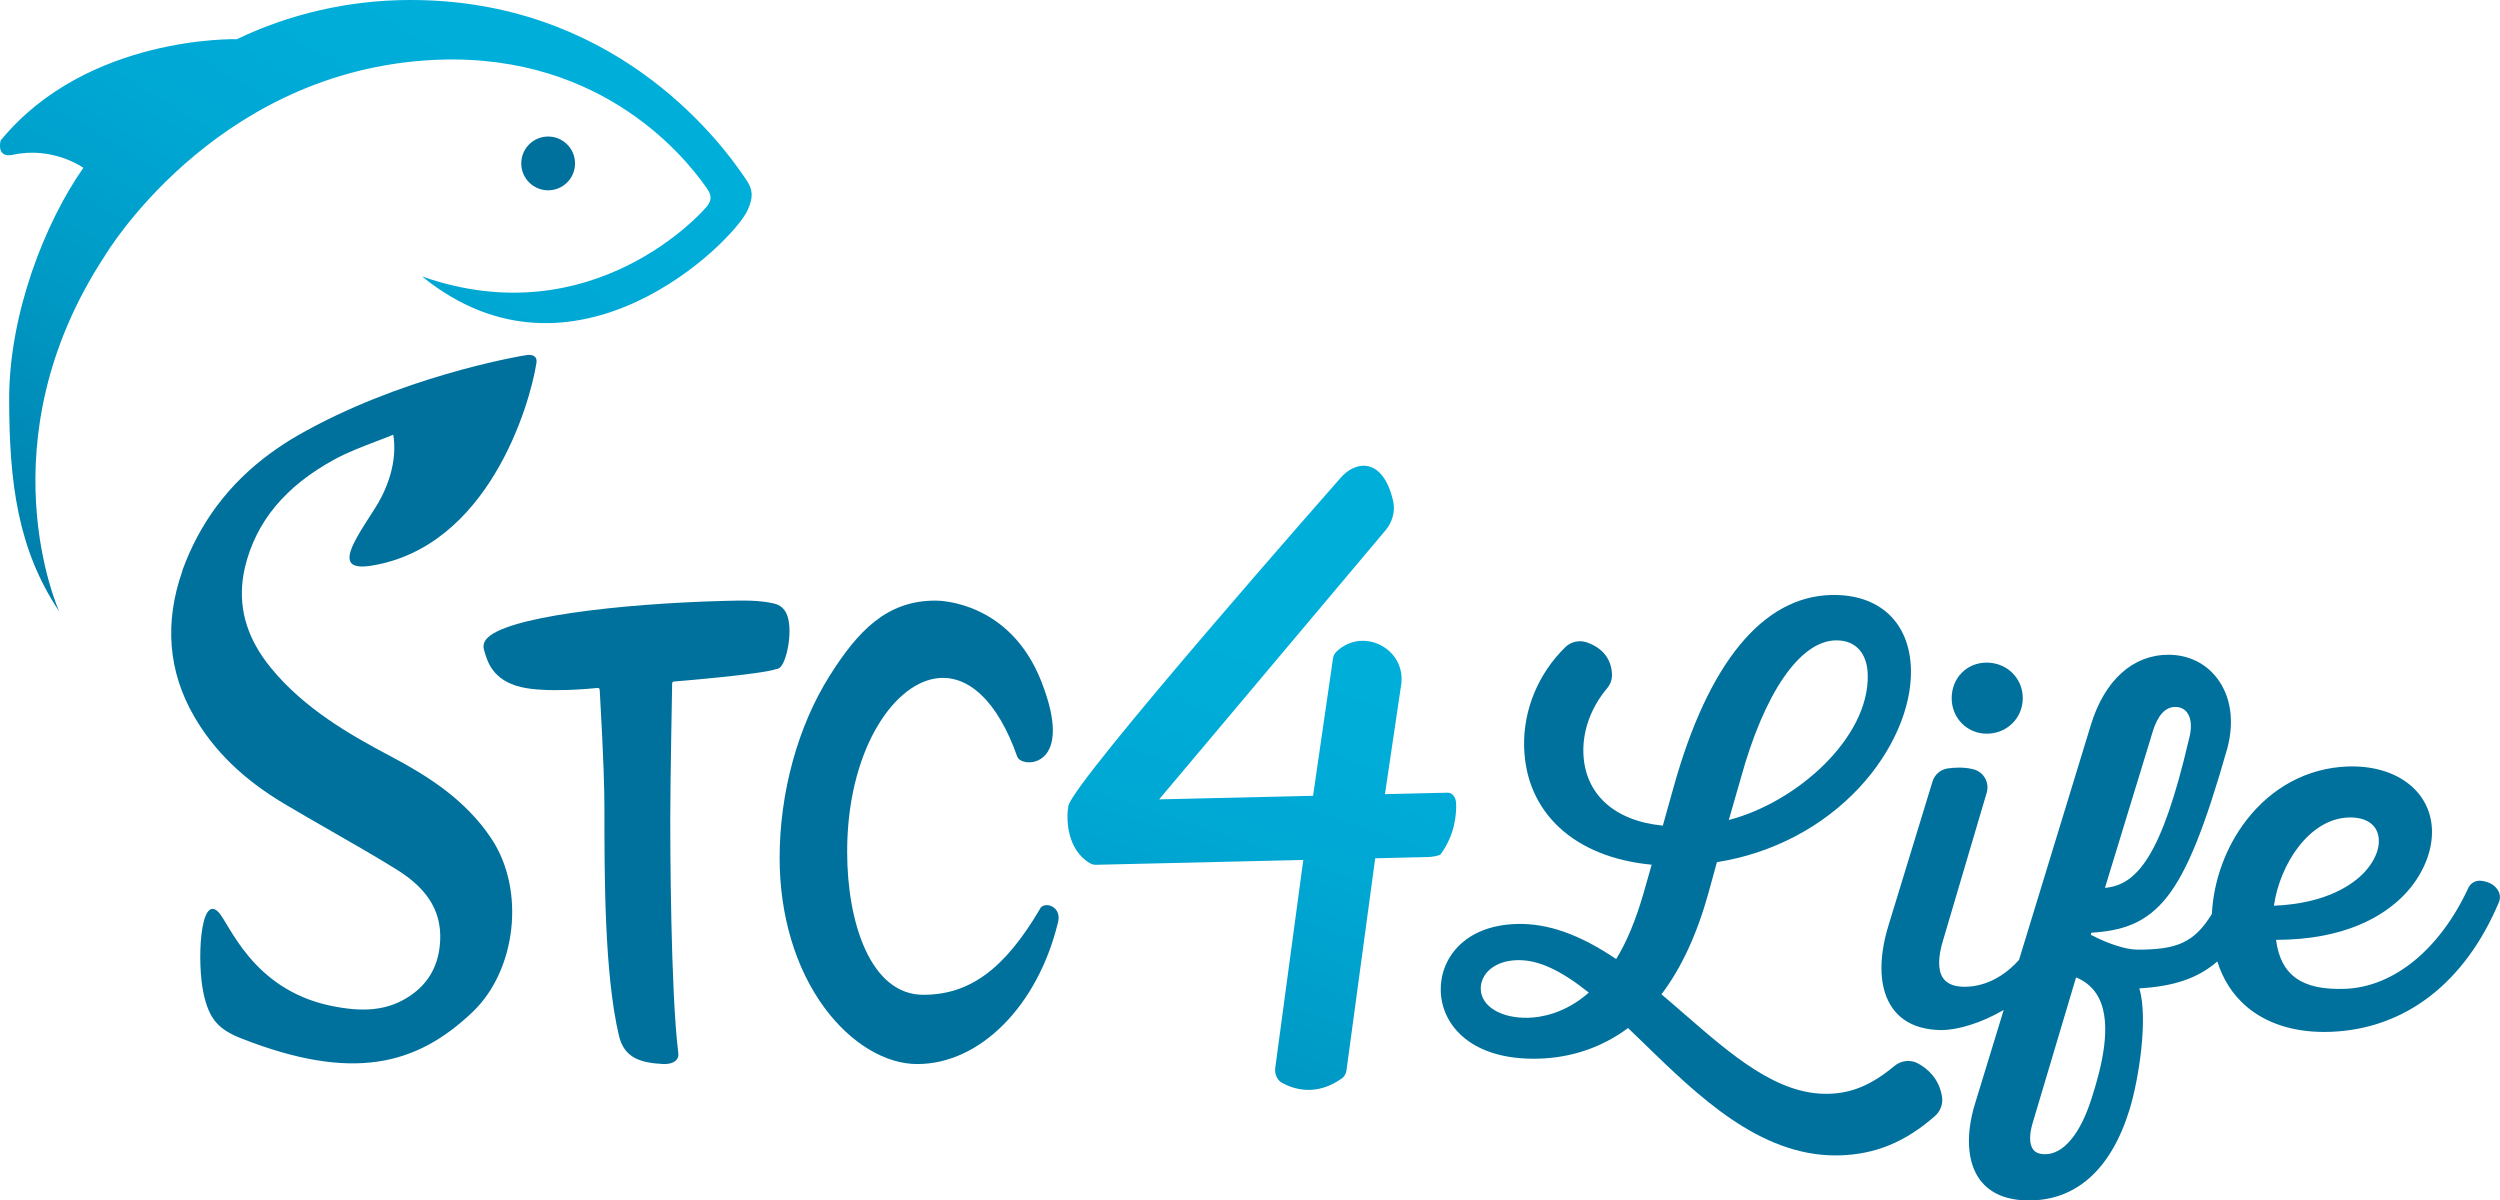 <?xml version="1.0" encoding="UTF-8"?>
<svg id="Layer_2" data-name="Layer 2" xmlns="http://www.w3.org/2000/svg" xmlns:xlink="http://www.w3.org/1999/xlink" viewBox="0 0 832.99 400">
  <defs>
    <style>
      .cls-1 {
        fill: url(#New_Gradient_Swatch_2-2);
      }

      .cls-2 {
        fill: url(#New_Gradient_Swatch_2);
      }

      .cls-3 {
        fill: #00719d;
      }
    </style>
    <linearGradient id="New_Gradient_Swatch_2" data-name="New Gradient Swatch 2" x1="200.61" y1="-69.13" x2="18.17" y2="237.43" gradientUnits="userSpaceOnUse">
      <stop offset=".27" stop-color="#00aeda"/>
      <stop offset=".45" stop-color="#00a8d4"/>
      <stop offset=".65" stop-color="#009ac6"/>
      <stop offset=".87" stop-color="#0082ae"/>
      <stop offset="1" stop-color="#00719d"/>
    </linearGradient>
    <linearGradient id="New_Gradient_Swatch_2-2" data-name="New Gradient Swatch 2" x1="465.61" y1="138.13" x2="359.35" y2="451.27" xlink:href="#New_Gradient_Swatch_2"/>
  </defs>
  <g id="Layer_1-2" data-name="Layer 1">
    <g>
      <path class="cls-3" d="M109.99,335.06c11.29,2.42,19.44,1.58,26.54-3.19,5.91-3.97,9.17-9.39,9.98-16.56,1.2-10.64-3.36-18.77-14.36-25.59-7.16-4.44-14.6-8.7-21.79-12.82-5.19-2.97-10.55-6.04-15.77-9.16-13.48-8.04-23.26-17.54-29.9-29.03-8.68-15-9.97-31.33-3.89-48.57h-.06c5.63-15.55,15.21-28.89,29.78-39.42,2.71-1.96,5.57-3.83,8.63-5.59,33.63-19.33,72.66-26.29,76.53-26.85,0,0,1.26-.2,2.18.33.62.35,1.08,1.03.88,2.33-2.2,14.11-16.11,61.45-55.19,67.57-4.84.76-6.82-.22-7.07-2.28-.43-3.53,4.25-10.25,8.47-16.88,6.92-10.89,6.67-19.94,6.27-23.2-.1-.84-.21-1.3-.21-1.3-1.99.82-4.03,1.6-6.01,2.35-4.57,1.75-9.3,3.55-13.61,5.91-16.34,8.93-26.08,20.66-29.76,35.85-.33,1.43-.59,2.84-.76,4.24-1.28,10.42,1.81,20.04,9.36,29.29,11.12,13.61,26.36,22.32,39.77,29.41,12.34,6.53,24.97,14.38,33.7,27.47,11.54,17.31,8.24,44-6.19,57.78-18.79,17.94-40.15,23.28-76.85,8.95-7.98-3.12-10.93-6.52-12.81-14.97-2.31-10.38-1.22-33.38,4.87-27.29,3.72,3.72,11.11,25.63,37.27,31.23Z"/>
      <circle class="cls-3" cx="182.64" cy="54.45" r="8.96"/>
      <path class="cls-2" d="M140.65,92.13c50.73,41.2,103.47-11.4,108.38-21.95,2.16-4.65,1.72-7.11-.3-10.16C238.78,44.98,203.34-.19,136.41,0c-20.59.06-40.09,4.74-57.49,13.06,0,0-49.87-1.45-78.7,33.75,0,0-1.69,6.04,4.18,4.75,13.21-2.9,23.38,4.35,23.38,4.35C15.07,74.03,2.96,104.5,3.05,133.37c.08,27.04,2.68,49.42,16.68,70.37,0,0-25.64-56.31,15.25-118.58,0,0,35.33-59.64,106.09-64.98,56.83-4.29,86.14,30.59,94.45,42.55,1.55,2.22,2.01,4.22-.86,7.02,0,0-36.8,42.46-94.01,22.37Z"/>
      <g>
        <g>
          <path class="cls-3" d="M224.56,227.08c.3-.02,29.38-2.38,34.06-4.15.42-.02.98-.15,1.55-.81,2.28-2.63,4.09-12.89,1.9-17.63-.82-1.78-2.18-2.92-4.03-3.36-5.04-1.22-10.5-1.08-16.83-.91-34.18.9-73.57,5.32-79.29,12.89-.75.99-1,2.08-.71,3.21.08.25.16.52.24.81.96,3.33,2.76,9.53,12.06,11.78,8.45,2.04,23.87.5,25.61.31.25-.02.41.09.49.16.08.07.21.22.21.47,0,.04.02.47.07,1.23,1.24,21.67,1.5,32.48,1.5,37.74,0,23.46,0,55.59,4.82,76.19,1.73,7.39,6.96,9.13,14.85,9.53.07,0,.19,0,.35,0,.87,0,2.84-.14,3.93-1.33.57-.62.8-1.42.67-2.31-2.6-20.71-2.68-71.59-2.68-77.33,0-12.99.63-45.59.63-45.89.01-.32.26-.58.58-.6Z"/>
          <path class="cls-3" d="M349.82,301.73c-1.53-.43-2.94.1-3.39,1.27-11.78,19.95-23.38,28.46-38.78,28.46-17.53,0-25.38-23.93-25.38-47.65,0-33.01,14.84-55.26,29.18-57.7,11.01-1.88,21.02,7.57,27.46,25.92.32.93,1.38,1.63,2.83,1.88,1.96.34,4.78-.16,6.77-2.6,2.46-3.02,4.19-9.67-1.55-24.28-10.38-26.39-33.41-26.91-35.17-26.91-.09,0-.12,0-.17,0-16.11,0-25.74,10.04-35.23,25.12-10.56,16.78-16.62,38.88-16.62,60.64,0,19.11,5.31,36.84,14.96,49.93,8.65,11.73,20.19,18.73,30.89,18.73,20.96,0,40.26-19.49,46.95-47.4.71-2.97-.93-4.88-2.75-5.4Z"/>
        </g>
        <path class="cls-1" d="M485.14,267.38c-.09-1.81-1.34-3.29-2.77-3.26l-20.91.49,5.34-36.03c2.11-12.05-12.25-19.91-21.28-11.66-.04.04-.09.08-.13.12-.65.6-1.08,1.4-1.23,2.27l-6.65,45.85-51.29,1.19,75.41-89.63c2.2-2.61,3.27-6.07,2.63-9.43-.05-.27-.12-.53-.18-.8-3.45-14.17-12.42-13.05-17.38-7.29,0,0-89.17,101.18-90.73,109.35-.74,3.88-.67,14.44,7.17,19.06.62.37,1.3.56,1.97.54l69.14-1.61-9.33,69.17c-.32,2.02.59,4.15,2.15,5.03,3.84,2.15,11.44,4.73,20.07-1.45.77-.55,1.31-1.48,1.49-2.6l9.58-70.71,17.85-.42c.63-.01,3.57-.38,3.98-.94,4.76-6.55,5.31-13.36,5.12-17.28Z"/>
        <g>
          <path class="cls-3" d="M639.12,354.35c-2.48-1.37-5.65-1.04-7.87.8-7.6,6.33-14.19,9.11-22.02,9.3-16.93.43-32.09-12.75-48.12-26.68-2.46-2.13-4.99-4.34-7.52-6.47,6.57-8.64,11.83-19.96,15.64-33.69l2.84-10.34c18.4-2.9,35.25-11.72,47.49-24.9,11.05-11.89,17.47-26.59,17.16-39.32-.37-15.68-10.52-25.18-26.56-24.8-22.83.55-40.98,22.65-52.49,63.92l-3.62,12.92c-16.27-1.56-26.15-10.64-26.48-24.42-.18-7.48,2.63-15.06,7.92-21.35,1.1-1.31,1.68-2.94,1.62-4.6-.17-5.12-3.18-8.93-8.48-10.71-2.45-.82-5.22-.19-7.06,1.61-9.02,8.8-14.03,20.89-13.74,33.17.52,21.95,16.77,36.93,42.5,39.32l-2.69,9.45c-2.62,9.07-5.61,16.27-9.14,21.98-12.23-8.21-22.74-11.94-33.01-11.68-17.84.43-25.69,11.82-25.44,22.23.28,11.66,10.36,23.16,32.31,22.66,11.17-.27,21.29-3.7,30.1-10.21,1.79,1.72,3.61,3.48,5.44,5.25,17.97,17.45,38.29,37.19,63.73,37.19.39,0,.78,0,1.18-.01,11.97-.29,22.12-4.47,31.96-13.16,1.81-1.6,2.69-4.07,2.3-6.45-.98-6.03-4.86-9.31-7.94-11ZM576.03,273.21l3.9-13.56c7.87-28.7,19.71-46,31.68-46.28.12,0,.23,0,.34,0,6.34,0,10.21,4.26,10.38,11.47.5,21.06-23.71,42.52-46.3,48.38ZM493.38,329.58c-.06-2.47,1.01-4.79,3.01-6.54,2.24-1.95,5.42-3.03,9.21-3.12.16,0,.32,0,.48,0,6.69,0,13.94,3.36,23.31,10.81-8,7.05-16.07,8.29-20.24,8.39-9,.2-15.62-3.8-15.76-9.53Z"/>
          <path class="cls-3" d="M832.67,297.37c-.96-2.25-3.06-3.6-6.09-3.91-1.74-.16-3.41.79-4.15,2.41-9.46,20.41-24.78,32.97-41,33.6-14.37.55-21.53-4.48-23.06-16.31,23.26-.04,36-8.1,42.62-14.91,6.13-6.32,9.62-14.49,9.33-21.87-.5-12.98-12.13-21.62-28.25-20.98-13.15.51-25.08,6.87-33.59,17.9-6.85,8.88-10.93,20.05-11.49,31.22-5.88,9.59-11.67,11.9-24.74,11.9-3.81,0-9.56-1.83-15.59-4.94l.18-.71c10.09-.6,18.31-3.06,25.34-12.08,6.61-8.49,12.4-22.8,19.98-49.43,2.38-9.06,1.13-17.35-3.49-23.35-3.86-5-9.59-7.75-16.14-7.75-11.85,0-21.25,8.46-25.8,23.2l-24,78.48c-8.03,8.95-16.52,9.16-19.54,8.89-2.73-.24-4.68-1.22-5.81-2.91-1.73-2.58-1.69-6.99.12-12.77l14.46-48.91c.48-1.64.29-3.37-.55-4.86-.83-1.47-2.19-2.52-3.82-2.94-3.17-.83-6.45-.62-8.64-.3-2.36.34-4.34,2.05-5.04,4.35l-14.66,47.93c-3.57,11.62-3.07,21.44,1.39,27.66,3.31,4.61,8.61,7.04,15.74,7.23.16,0,.33,0,.49,0,5.31,0,13.06-2.22,20.76-6.7l-9.53,31.15c-3.22,10.42-2.64,19.67,1.58,25.39,3.39,4.6,8.91,6.93,16.4,6.93,15.79,0,27.36-10.45,33.46-30.21,3.05-9.85,6.3-30.3,3.29-40.45,11.35-.66,19.45-3.29,25.98-8.97,1.88,6.02,5.14,11.1,9.67,14.98,6.52,5.58,15.44,8.51,25.9,8.51.74,0,1.49-.02,2.24-.04,24.81-.96,44.71-16.32,56.04-43.25.43-1.03.43-2.19,0-3.2ZM757.66,301.77c2.01-13.95,11.81-28.88,24.74-29.38.25,0,.49-.01.73-.01,5.78,0,9.31,2.78,9.49,7.53.13,3.4-1.62,7.3-4.79,10.7-3.65,3.89-12.38,10.44-30.16,11.17ZM701.36,295.84l16-52.34c1.67-5.27,4.18-7.95,7.45-7.95,1.64,0,3,.64,3.91,1.85,1.48,1.96,1.69,5.17.57,9.15-9.01,38.65-17.25,48.33-27.93,49.29ZM677.27,374.18l14.47-48.53c3.46,1.45,5.94,3.7,7.55,6.81,4.65,8.98.86,23.46-2.4,33.58-3.73,11.78-9.36,18.54-15.44,18.54-1.92,0-3.24-.52-4.03-1.59-1.27-1.7-1.32-4.91-.15-8.81Z"/>
          <path class="cls-3" d="M661.97,244.46c6.74,0,12.01-5.2,12.01-11.84s-5.28-11.84-12.01-11.84-11.68,5.2-11.68,11.84,5.13,11.84,11.68,11.84Z"/>
        </g>
      </g>
    </g>
  </g>
</svg>